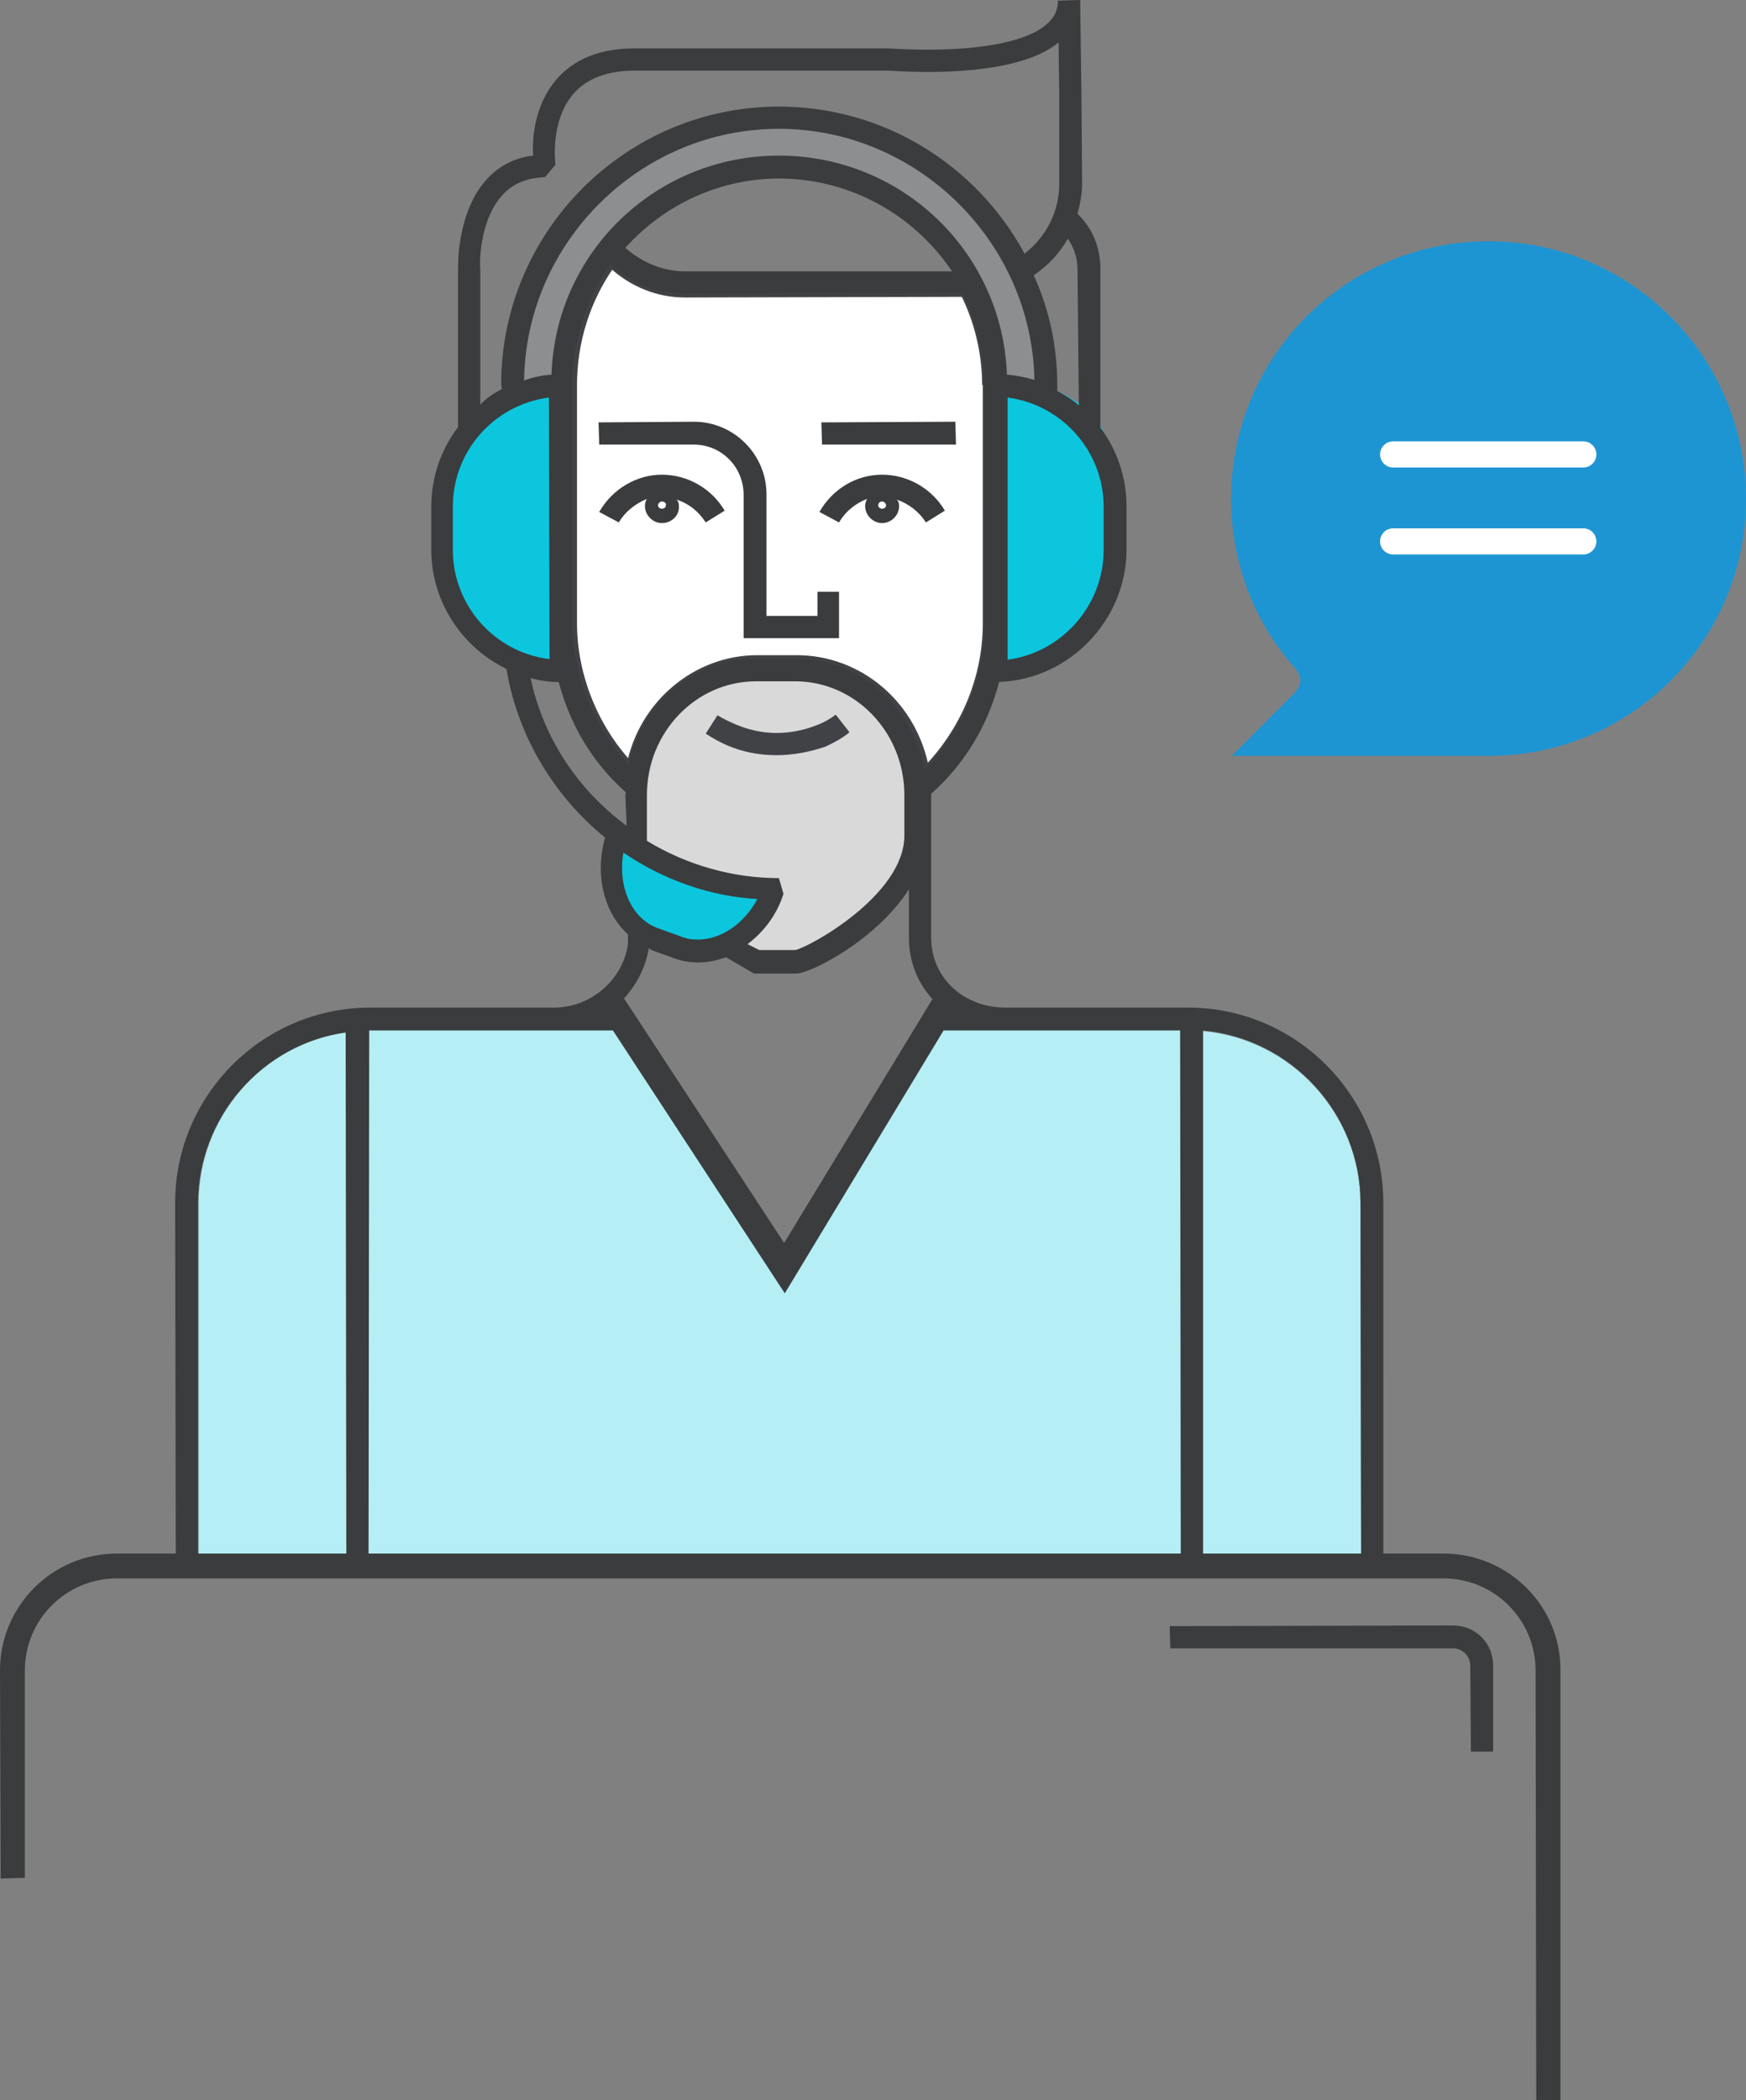 <?xml version="1.0" encoding="utf-8"?>
<!-- Generator: Adobe Illustrator 21.1.0, SVG Export Plug-In . SVG Version: 6.00 Build 0)  -->
<svg version="1.1" id="Calque_1" xmlns="http://www.w3.org/2000/svg" xmlns:xlink="http://www.w3.org/1999/xlink" x="0px" y="0px"
	 viewBox="0 0 267.2 321.2" style="enable-background:new 0 0 267.2 321.2;" xml:space="preserve">
<rect x="0" y="0" width="267.2" height="321.2" fill="#808080" stroke="none"/>
<style type="text/css">
	.st0{fill:#B6EEF5;}
	.st1{fill:#FFFFFF;stroke:#404245;stroke-miterlimit:10;}
	.st2{fill:#8C8E8F;}
	.st3{fill:#0CC6DE;}
	.st4{fill:#D9D9DA;}
	.st5{fill:#3A3C3D;}
	.st6{fill:#404245;}
	.st7{fill:#1E95D3;}
	.st8{fill:none;stroke:#FFFFFF;stroke-width:4;stroke-linecap:round;stroke-linejoin:round;stroke-miterlimit:10;}
</style>
<g>
	<path class="st0" d="M208.2,184c0-13.6-10.6-25.1-24.1-26.3v80.2l24.2,0L208.2,184z"/>
	<path class="st1" d="M150.8,58.4c-0.1-4.7-1.2-9.3-3.3-13.5l-42.7,0.1c-4.1,0-8.1-1.6-11.2-4.5c-3.8,5.4-5.8,11.8-5.8,18.4v36.4
		c0,7.8,3.1,15.8,8.6,21.7c1.9-9.4,10.1-16.3,19.5-16.3h6c9.7,0,18,7.1,19.8,17c5.7-5.9,9.1-13.7,9.2-22V58.4z"/>
	<path class="st0" d="M30.4,184v54l22.7-0.1l-0.1-80C40.1,159.7,30.4,170.9,30.4,184z"/>
	<path class="st2" d="M78.3,59.2c0,0,0.6-21.4,15.3-32.2c14.7-10.9,24.7-9,28.1-9c3.5,0,24.3,4.7,32.8,19.9
		C163,53,160,59.2,160,59.2l-8.2-1.5c0,0-0.5-11-4.2-16.5c-3.7-5.5-13.8-15.5-27.5-15.9C106.4,24.9,94,36.2,91.6,39.9
		c-2.4,3.7-5.7,19.3-5.7,19.3H78.3z"/>
	<path class="st3" d="M95.5,128.2c0,0-3.4,3.3-2.6,6.5c0.8,3.2,4,8.5,7.4,9.5c3.5,1,11.2,0.9,11.2,0.9l6-4.9l1.1-4.5l-12.1-1.7
		L95.5,128.2z"/>
	<path class="st4" d="M97.1,129.3c0,0-0.2-9.8,0.8-13.2c0.9-3.4,6.3-13.2,15.1-13.7c8.8-0.4,19.9,0.8,23.7,7.8
		c3.8,7,3.4,19.9,3.4,19.9s-3.3,9.1-9,11.8c-5.6,2.6-6.2,6.1-11.1,5.8c-4.8-0.3-8.7-3.2-8.7-3.2s3.4-2.1,4.6-3.8
		c1.2-1.6,1.5-5,1.5-5l-6.7-1.7l-11.2-2.6L97.1,129.3z"/>
	<path class="st3" d="M151.4,57c0,0,16.5,1.5,18.3,11.5c1.9,10.1,2.1,19.6,0,24c-2.1,4.4-6.2,11.5-18.8,11.5L151.4,57z"/>
	<path class="st3" d="M85.9,59.2c0,0-15.1,1.4-16.8,10.6c-1.7,9.2-2,18,0,22c2,4,5.7,10.5,17.3,10.5L85.9,59.2z"/>
	<polygon class="st0" points="54.4,237.9 54.4,155 63.7,155 94.9,155 120,195.2 144.3,155 182.3,155 182.3,237.8 	"/>
	<polygon class="st5" points="125.8,68 125.7,64.6 146.2,64.5 146.3,68 	"/>
	<path class="st5" d="M135,80c-1.4,0-2.6-1.2-2.6-2.6c0-0.4,0.1-0.7,0.3-1.1c-1.8,0.7-3.3,1.9-4.3,3.6l-3-1.6c2-3.5,5.6-5.7,9.6-5.7
		c3.9,0,7.6,2.1,9.6,5.5l-2.9,1.8c-1.1-1.7-2.7-2.9-4.5-3.5c0.3,0.2,0.4,0.6,0.4,1C137.6,78.8,136.4,80,135,80z M135,76.7
		c-0.4,0-0.6,0.3-0.6,0.6c0,0.3,0.3,0.5,0.6,0.5c0.3,0,0.6-0.2,0.6-0.5C135.6,77,135.3,76.7,135,76.7z"/>
	<path class="st5" d="M101.3,80c-1.4,0-2.6-1.2-2.6-2.6c0-0.4,0.1-0.8,0.3-1.1c-1.7,0.7-3.3,1.9-4.3,3.6l-3-1.6
		c2-3.5,5.7-5.7,9.6-5.7c3.9,0,7.6,2.1,9.6,5.5l-2.9,1.8c-1.1-1.7-2.6-2.9-4.5-3.5c0.3,0.2,0.4,0.6,0.4,1
		C104,78.8,102.8,80,101.3,80z M101.3,76.7c-0.3,0-0.6,0.3-0.6,0.6c0,0.3,0.3,0.5,0.6,0.5c0.3,0,0.6-0.2,0.6-0.5
		C102,77,101.7,76.7,101.3,76.7z"/>
	<path class="st6" d="M118.8,115.5c-2.6,0-5.2-0.5-7.5-1.5c-1.2-0.5-2.2-1.1-3.3-1.8l1.8-2.8c1,0.6,1.9,1,2.8,1.4
		c1.9,0.8,4,1.3,6.2,1.3c2.1,0,4.2-0.4,6.2-1.2c1.1-0.4,2.1-1,2.9-1.6l2.1,2.7c-1.1,0.9-2.4,1.6-3.7,2.2
		C123.9,115,121.4,115.5,118.8,115.5z"/>
	<path class="st5" d="M128.5,90.5l-3.4,0v3.7l-7.8,0V75.6c0-6.1-5-11.1-11.1-11.1l-14.6,0.1l0.1,3.4h14.5c4.2,0,7.6,3.4,7.6,7.7
		l0,21.9h14.6V90.5z"/>
	<path class="st7" d="M267.2,76.3c0-21.7-17.6-39.4-39.4-39.4s-39.4,17.6-39.4,39.4c0,9.9,3.6,18.9,9.7,25.8
		c0.4,0.5,0.9,1.2,0.9,1.9c0,0.8-0.5,1.6-1,2.1l0,0l-9.5,9.5h39.4C249.6,115.6,267.2,98,267.2,76.3z"/>
	<line class="st8" x1="213.2" y1="69.5" x2="242.3" y2="69.5"/>
	<line class="st8" x1="213.2" y1="82.8" x2="242.3" y2="82.8"/>
	<path class="st5" d="M225.1,267.9l-0.1-13.2c0-1.4-1.2-2.6-2.6-2.6h-43.3l-0.1-3.4l43.4-0.1c3.4,0,6.1,2.7,6.1,6.1v13.2H225.1z"/>
	<path class="st5" d="M220.9,237.6l-24.9,0l-178.1,0c-9.9,0-17.9,8-17.9,17.9l0.1,31.8l3.7-0.1v-31.7c0-7.8,6.3-14.1,14.1-14.1h203
		c7.8,0,14.1,6.3,14.1,14.1l0.1,65.7h3.7v-65.7C238.9,245.6,230.8,237.6,220.9,237.6z"/>
	<path class="st5" d="M30.3,237.9V184c0-13,9.7-24.3,22.6-26.1l0.1,80h3.4l0.1-80.3l37.3,0l26.3,40.2l24.3-40.2l36.2,0l0.1,80.2h3.4
		v-80.2c13.5,1.2,24.1,12.7,24.1,26.3l0.1,53.9h3.4V184c0-16.5-13.4-29.9-29.9-29.9h-27.9c-6.5,0-11.4-4.6-11.4-10.7l0-22
		c5.1-4.5,8.7-10.5,10.4-17.1c10.8-0.4,19.5-9.5,19.5-20.3v-6.6c0-4.3-1.4-8.5-4-12l0-24.3c0-3.2-1.2-6.2-3.5-8.4
		c0.4-1.5,0.7-3.1,0.7-4.6l-0.1-13.5L165.3,0l-3.4,0.1c0,1.4-0.5,2.5-1.6,3.5c-3.8,3.5-13.2,4-18.4,4c-2.1,0-4.2-0.1-5.9-0.2H97.1
		c-5.2,0-9.2,1.6-11.9,4.7c-3.4,3.9-3.8,9.1-3.6,11.7c-2.7,0.3-5.1,1.5-6.9,3.4c-4.8,5-4.6,13.5-4.6,13.8l0,24.3
		c-2.7,3.6-4.1,7.8-4.1,12.2v6.6c0,7.7,4.5,14.8,11.5,18.2c1.7,10.1,7.1,19.3,15.1,25.8c-1.6,5.6-0.2,11.5,3.5,14.8l0,1.5
		c-0.8,5.5-5.7,9.7-11.3,9.7H56.7c-16.5,0-29.9,13.4-29.9,29.9l0.1,53.9H30.3z M150.7,95.7c-0.1,8.3-3.4,16.1-9.2,22
		c-1.8-9.8-10.1-17-19.8-17h-6c-9.4,0-17.6,6.9-19.5,16.3c-5.4-6-8.6-13.9-8.6-21.7V58.8c0-6.6,2.1-13,5.8-18.4
		c3.1,2.9,7.1,4.5,11.2,4.5l42.7-0.1c2.1,4.3,3.2,8.8,3.3,13.5V95.7z M119.2,134.3c-7.1,0-14.1-2-20.2-5.7v-7
		c0-9.6,7.5-17.4,16.7-17.4h6c9.2,0,16.7,7.8,16.7,17.4v6.2c0,9.1-14.6,17.1-16.7,17.5l-5.5,0l-1.8-0.9c2.5-1.9,4.5-4.5,5.5-7.7
		L119.2,134.3z M95.7,37.9c6-6.7,14.6-10.6,23.5-10.6c10.6,0,20.5,5.3,26.5,14.2h-40.9C101.4,41.5,98.2,40.1,95.7,37.9z M119.2,23.8
		c-18.8,0-34.2,14.8-34.8,33.5c-1.5,0.1-2.9,0.4-4.2,0.9c0.3-21.2,17.8-38.5,39-38.5c21.2,0,38.7,17.3,39.1,38.4
		c-1.4-0.4-2.8-0.7-4.2-0.8C153.4,38.6,138.1,23.8,119.2,23.8z M168.9,77.5v6.6c0,8.5-6.4,15.7-14.7,16.8v-5.2l0-0.4V60.8
		C162.6,61.9,168.9,69.1,168.9,77.5z M164.9,41.3l0.2,20.7c-1-0.9-2.2-1.6-3.3-2.2v-0.9c0-5.9-1.2-11.5-3.6-16.8
		c2.2-1.5,4-3.4,5.2-5.6C164.4,37.9,164.9,39.5,164.9,41.3z M77.1,29.6c1.6-1.6,3.6-2.4,6.3-2.5l1.6-1.9c0-0.1-0.9-6.7,2.8-10.9
		c2-2.3,5.2-3.5,9.3-3.5l38.8,0c0.2,0,2.7,0.2,6.2,0.2c6.6,0,15.4-0.8,19.9-4.5l0.1,8.2v13.4c0,4.3-2,8.1-5.3,10.7
		C149.3,25,135,16.3,119.2,16.3c-23.4,0-42.5,19.1-42.5,42.5l0.1,0.7c-1.3,0.7-2.4,1.4-3.3,2.4V41C73.4,40.9,73.2,33.6,77.1,29.6z
		 M69.3,84.1v-6.6c0-8.5,6.3-15.6,14.7-16.7l0.1,40C75.7,99.8,69.3,92.6,69.3,84.1z M81.2,103.7c1.4,0.4,2.8,0.6,4,0.6
		c0.1,0,0.2,0,0.3,0c1.7,6.5,5.2,12.4,10.3,16.9l-0.1,0.4l0.2,4.7C88.3,120.7,83.1,112.7,81.2,103.7z M95.4,130.4
		c6.2,4.2,13.3,6.7,20.5,7.1c-2,3.8-5.6,6.2-9.1,6.2c-0.8,0-1.7-0.1-2.4-0.4l-3.6-1.3C96.7,140.6,94.5,135.7,95.4,130.4z M99.3,145
		l0.4,0.3l3.6,1.3c1.1,0.4,2.3,0.6,3.6,0.6c1.4,0,2.8-0.3,4.2-0.8l4.3,2.5h6.4c2.3,0,12.4-5.2,17.3-12.9v7.5c0,3.5,1.3,6.8,3.6,9.3
		L120,190.1l-24.5-37.4C97.5,150.5,98.8,147.9,99.3,145z"/>
</g>
</svg>
